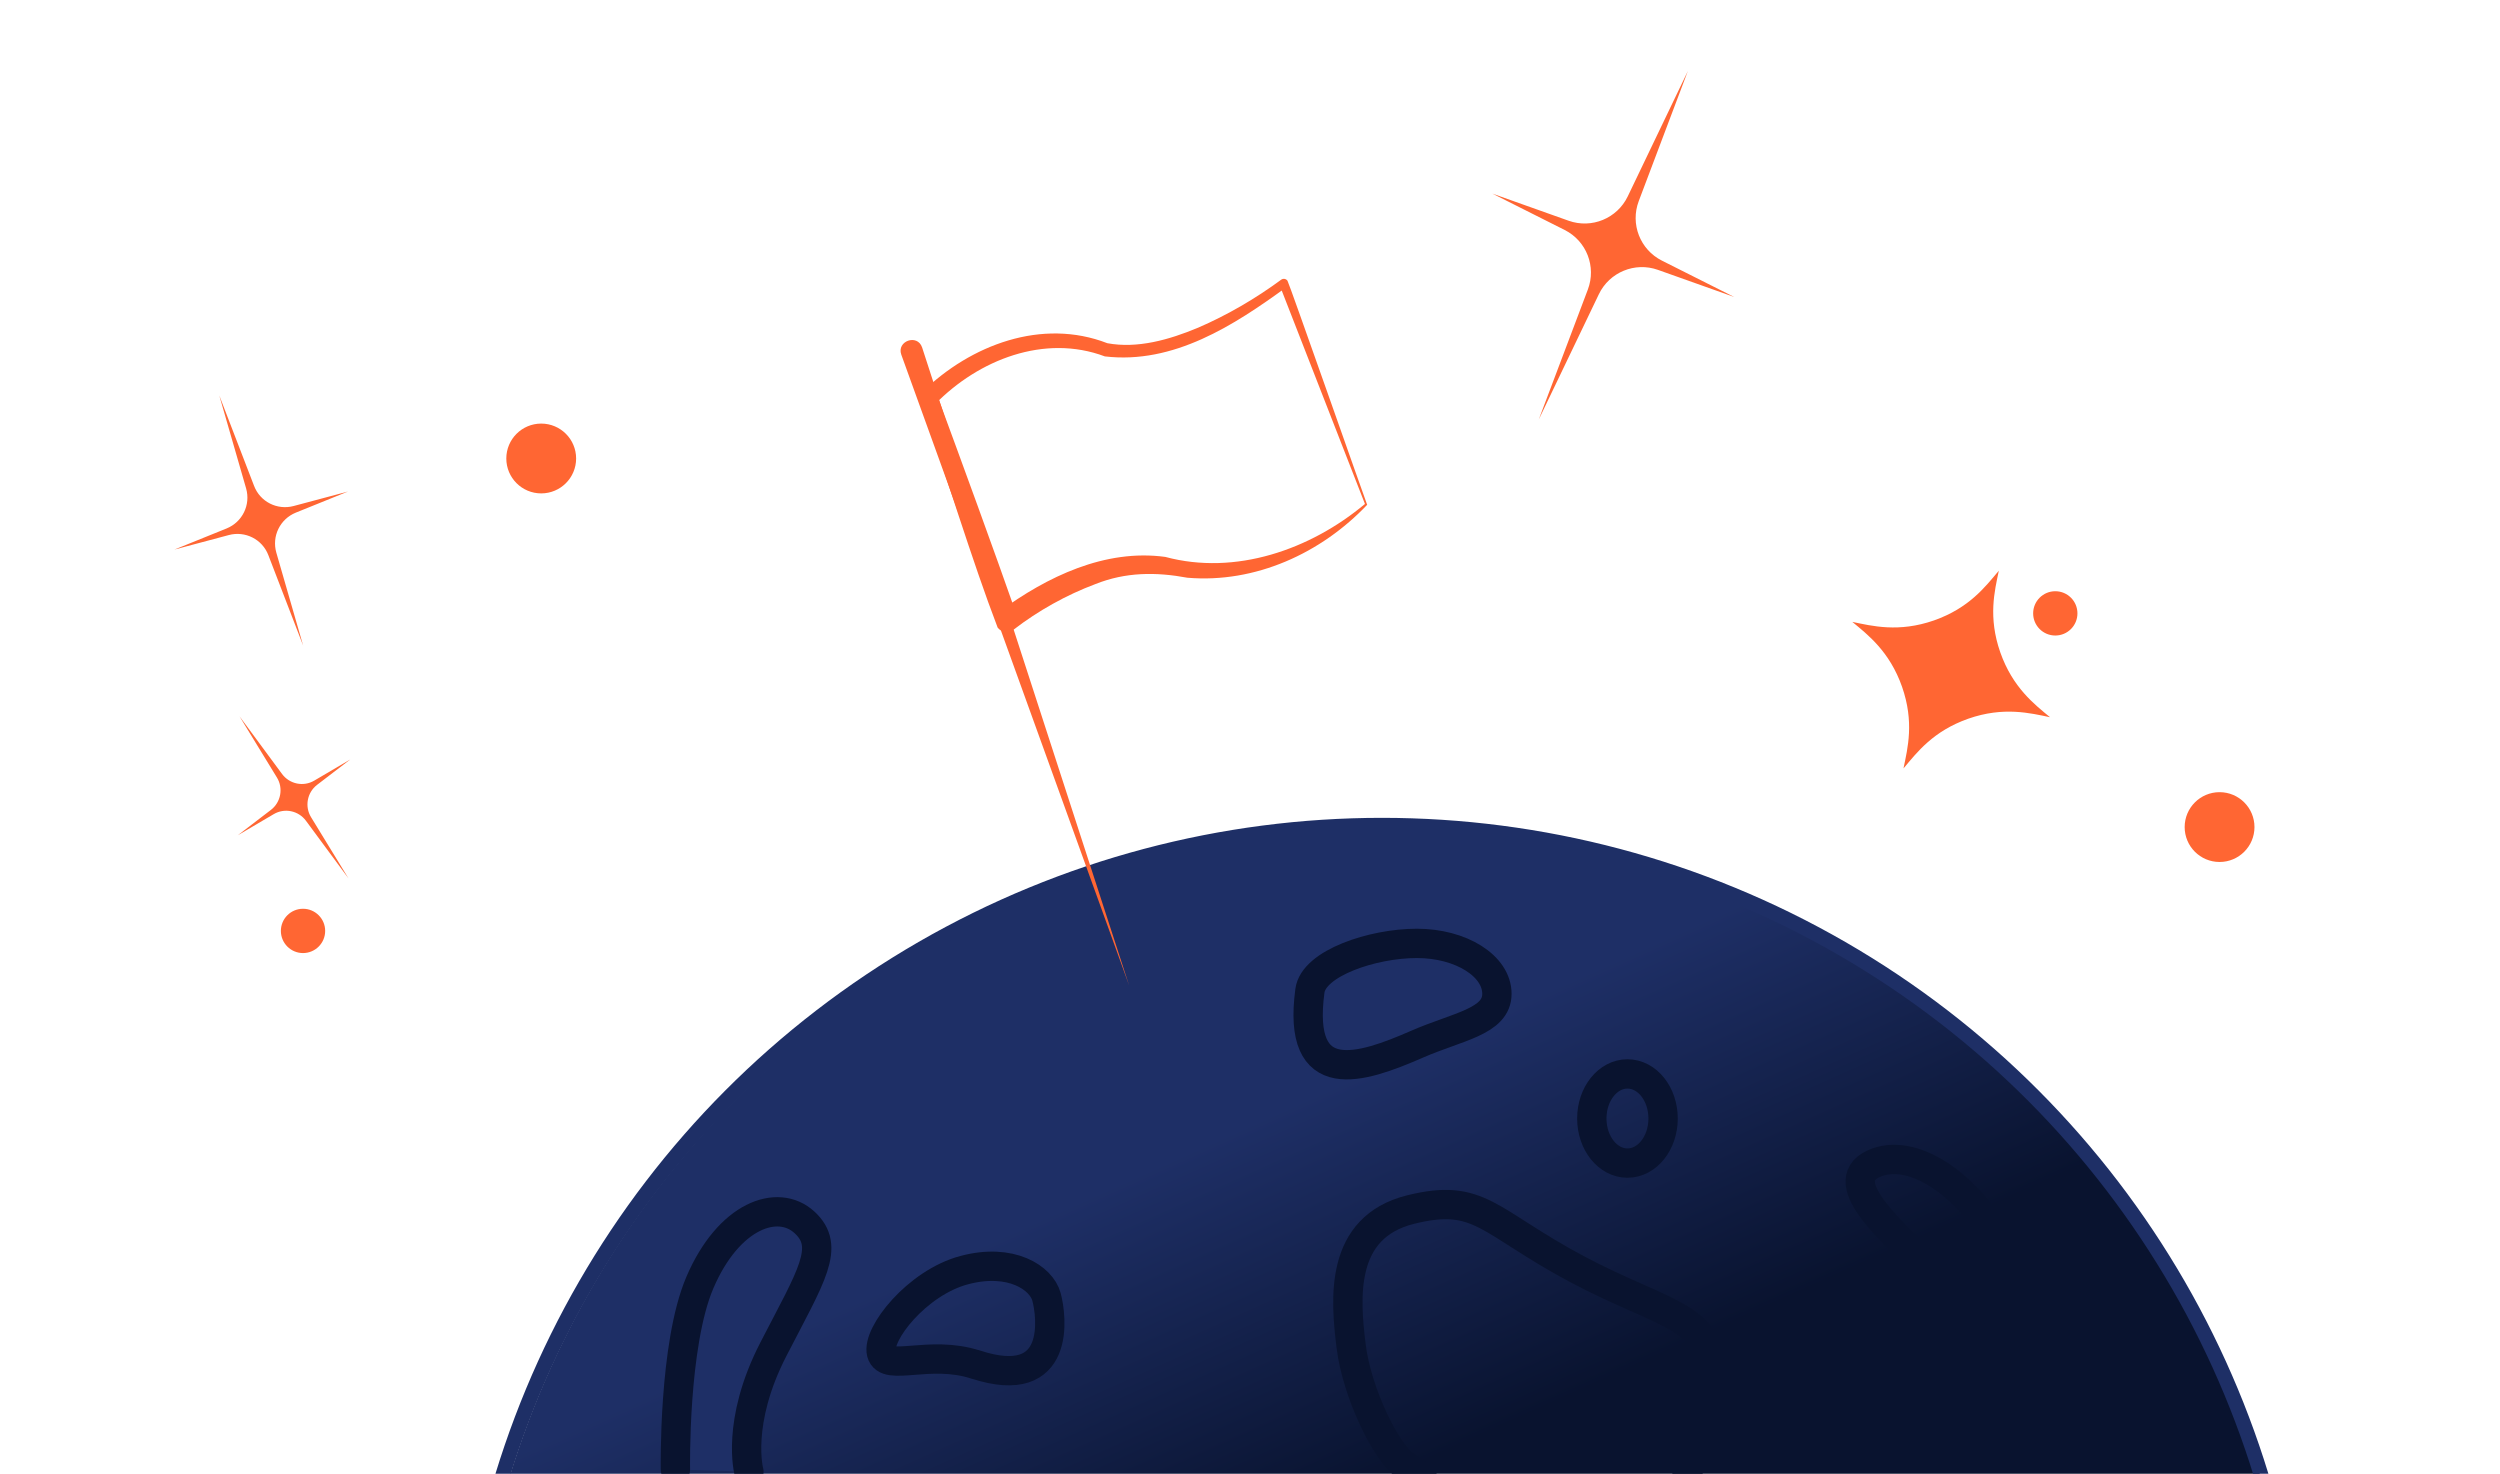 <svg xmlns="http://www.w3.org/2000/svg" xmlns:xlink="http://www.w3.org/1999/xlink" id="Ebene_3" data-name="Ebene 3" width="170.45" height="100.48" viewBox="0 0 170.45 100.48"><defs><linearGradient id="Unbenannter_Verlauf_11" data-name="Unbenannter Verlauf 11" x1="73.36" y1="72.11" x2="114.27" y2="163.09" gradientUnits="userSpaceOnUse"><stop offset=".09" stop-color="#1e2f66"></stop><stop offset=".35" stop-color="#09132f"></stop></linearGradient></defs><circle cx="94.44" cy="118.99" r="62.44" style="fill: url(#Unbenannter_Verlauf_11);"></circle><circle cx="94.22" cy="118.96" r="62.7" style="fill: none; stroke: #1e2f66; stroke-linecap: round; stroke-miterlimit: 10;"></circle><path d="m114.78,101.5s.81-2.83,1.62-7.29-2.83-4.45-8.9-7.69c-6.07-3.24-6.6-5.23-11.33-4.05-4.86,1.21-4.45,6.07-4.05,9.31s2.43,7.29,3.64,8.09l1.21.81" style="fill: none; stroke: #09132f; stroke-linecap: round; stroke-miterlimit: 10; stroke-width: 2px;"></path><ellipse cx="110.96" cy="76.26" rx="2.43" ry="3.04" style="fill: none; stroke: #09132f; stroke-linecap: round; stroke-miterlimit: 10; stroke-width: 2px;"></ellipse><path d="m66.53,93.04c-3.16-1.03-6.09.5-6.43-.79s2.42-4.79,5.63-5.65c3.21-.86,5.27.53,5.62,1.82s1.06,6.53-4.81,4.62Z" style="fill: none; stroke: #09132f; stroke-linecap: round; stroke-miterlimit: 10; stroke-width: 2px;"></path><path d="m102.06,67.76c0,1.9-2.7,2.23-5.46,3.44-3.8,1.66-8.2,3.13-7.29-3.65.25-1.88,4.27-3.23,7.29-3.23s5.46,1.54,5.46,3.44Z" style="fill: none; stroke: #09132f; stroke-linecap: round; stroke-miterlimit: 10; stroke-width: 2px;"></path><path d="m137.1,86.05c2.59,5.31,3.49,10.47.3,12.14-2.6,1.36-1.03-7.16-5.31-11.23-3.04-2.88-7.04-6.31-4.4-7.59s6.82,1.36,9.41,6.68Z" style="fill: none; stroke: #09132f; stroke-linecap: round; stroke-miterlimit: 10; stroke-width: 2px;"></path><path d="m46.05,100.19s-.15-8.5,1.67-12.75c1.96-4.58,5.31-5.77,7.13-4.1s.46,3.64-2.12,8.65-1.67,8.35-1.67,8.35" style="fill: #1e2f66; stroke: #09132f; stroke-linecap: round; stroke-miterlimit: 10; stroke-width: 2px;"></path><circle cx="151.33" cy="56.39" r="2.38" style="fill: #f63;"></circle><circle cx="140.13" cy="41.82" r="1.51" style="fill: #f63;"></circle><circle cx="36.9" cy="31.26" r="2.38" style="fill: #f63;"></circle><path d="m111.73,13.71l3.35-8.87-4.1,8.55c-.72,1.5-2.46,2.22-4.03,1.66l-5.2-1.85,4.93,2.48c1.49.75,2.17,2.5,1.58,4.06l-3.35,8.87,4.1-8.55c.72-1.5,2.46-2.22,4.03-1.66l5.2,1.85-4.93-2.48c-1.49-.75-2.17-2.5-1.58-4.06h0Z" style="fill: #f63;"></path><path d="m19.23,52.77l-2.9-3.93,2.55,4.17c.45.73.27,1.69-.41,2.21l-2.26,1.73,2.45-1.44c.74-.44,1.69-.24,2.2.45l2.9,3.93-2.55-4.17c-.45-.73-.27-1.69.41-2.21l2.26-1.73-2.45,1.44c-.74.44-1.69.24-2.2-.45h0Z" style="fill: #f63;"></path><path d="m17.32,33.12l-2.37-6.16,1.83,6.34c.32,1.12-.25,2.29-1.33,2.73l-3.56,1.44,3.71-.99c1.12-.3,2.29.29,2.7,1.38l2.37,6.16-1.83-6.34c-.32-1.12.25-2.29,1.33-2.73l3.56-1.44-3.71.99c-1.12.3-2.29-.29-2.7-1.38h0Z" style="fill: #f63;"></path><path d="m139.77,48.9c-1.06-.88-2.54-2.01-3.39-4.42-.84-2.41-.39-4.17-.1-5.57-.92,1.09-2.01,2.54-4.42,3.39-2.41.84-4.22.38-5.57.1,1.06.88,2.54,2.01,3.39,4.42.84,2.41.39,4.17.1,5.57.92-1.09,2.01-2.54,4.42-3.39,2.41-.84,4.22-.38,5.57-.1Z" style="fill: #f63;"></path><circle cx="20.66" cy="63.47" r="1.51" style="fill: #f63;"></circle><path d="m93.22,34.41c-3.14,3.31-7.63,5.37-12.26,4.98-2.15-.4-4.21-.39-6.27.43-1.98.74-3.91,1.82-5.57,3.1-.34.27-.84.21-1.1-.13-1.7-4.43-3.68-10.9-5.26-15.45-.09-.22-.03-.46.13-.62,3.3-3.21,8.15-5.05,12.61-3.32,2.04.38,4.21-.23,6.19-1.06,1.99-.86,3.91-1.98,5.66-3.27.14-.1.33-.07.43.07.07.04,5.39,15.21,5.43,15.27h0Zm-.15-.03l-5.83-14.95s.48.14.48.14c-3.58,2.61-7.71,5.28-12.39,4.73-4.12-1.55-8.61.23-11.57,3.25,0,0,.13-.62.13-.62,1.64,4.45,3.93,10.71,5.47,15.12,0,0-1.22-.35-1.22-.35,3.24-2.38,7.2-4.29,11.31-3.73,4.79,1.29,9.89-.5,13.6-3.6h0Z" style="fill: #f63;"></path><path d="m62.87,23.69l14.11,43.49-15.53-43c-.33-.93,1.1-1.44,1.42-.49h0Z" style="fill: #f63;"></path></svg>